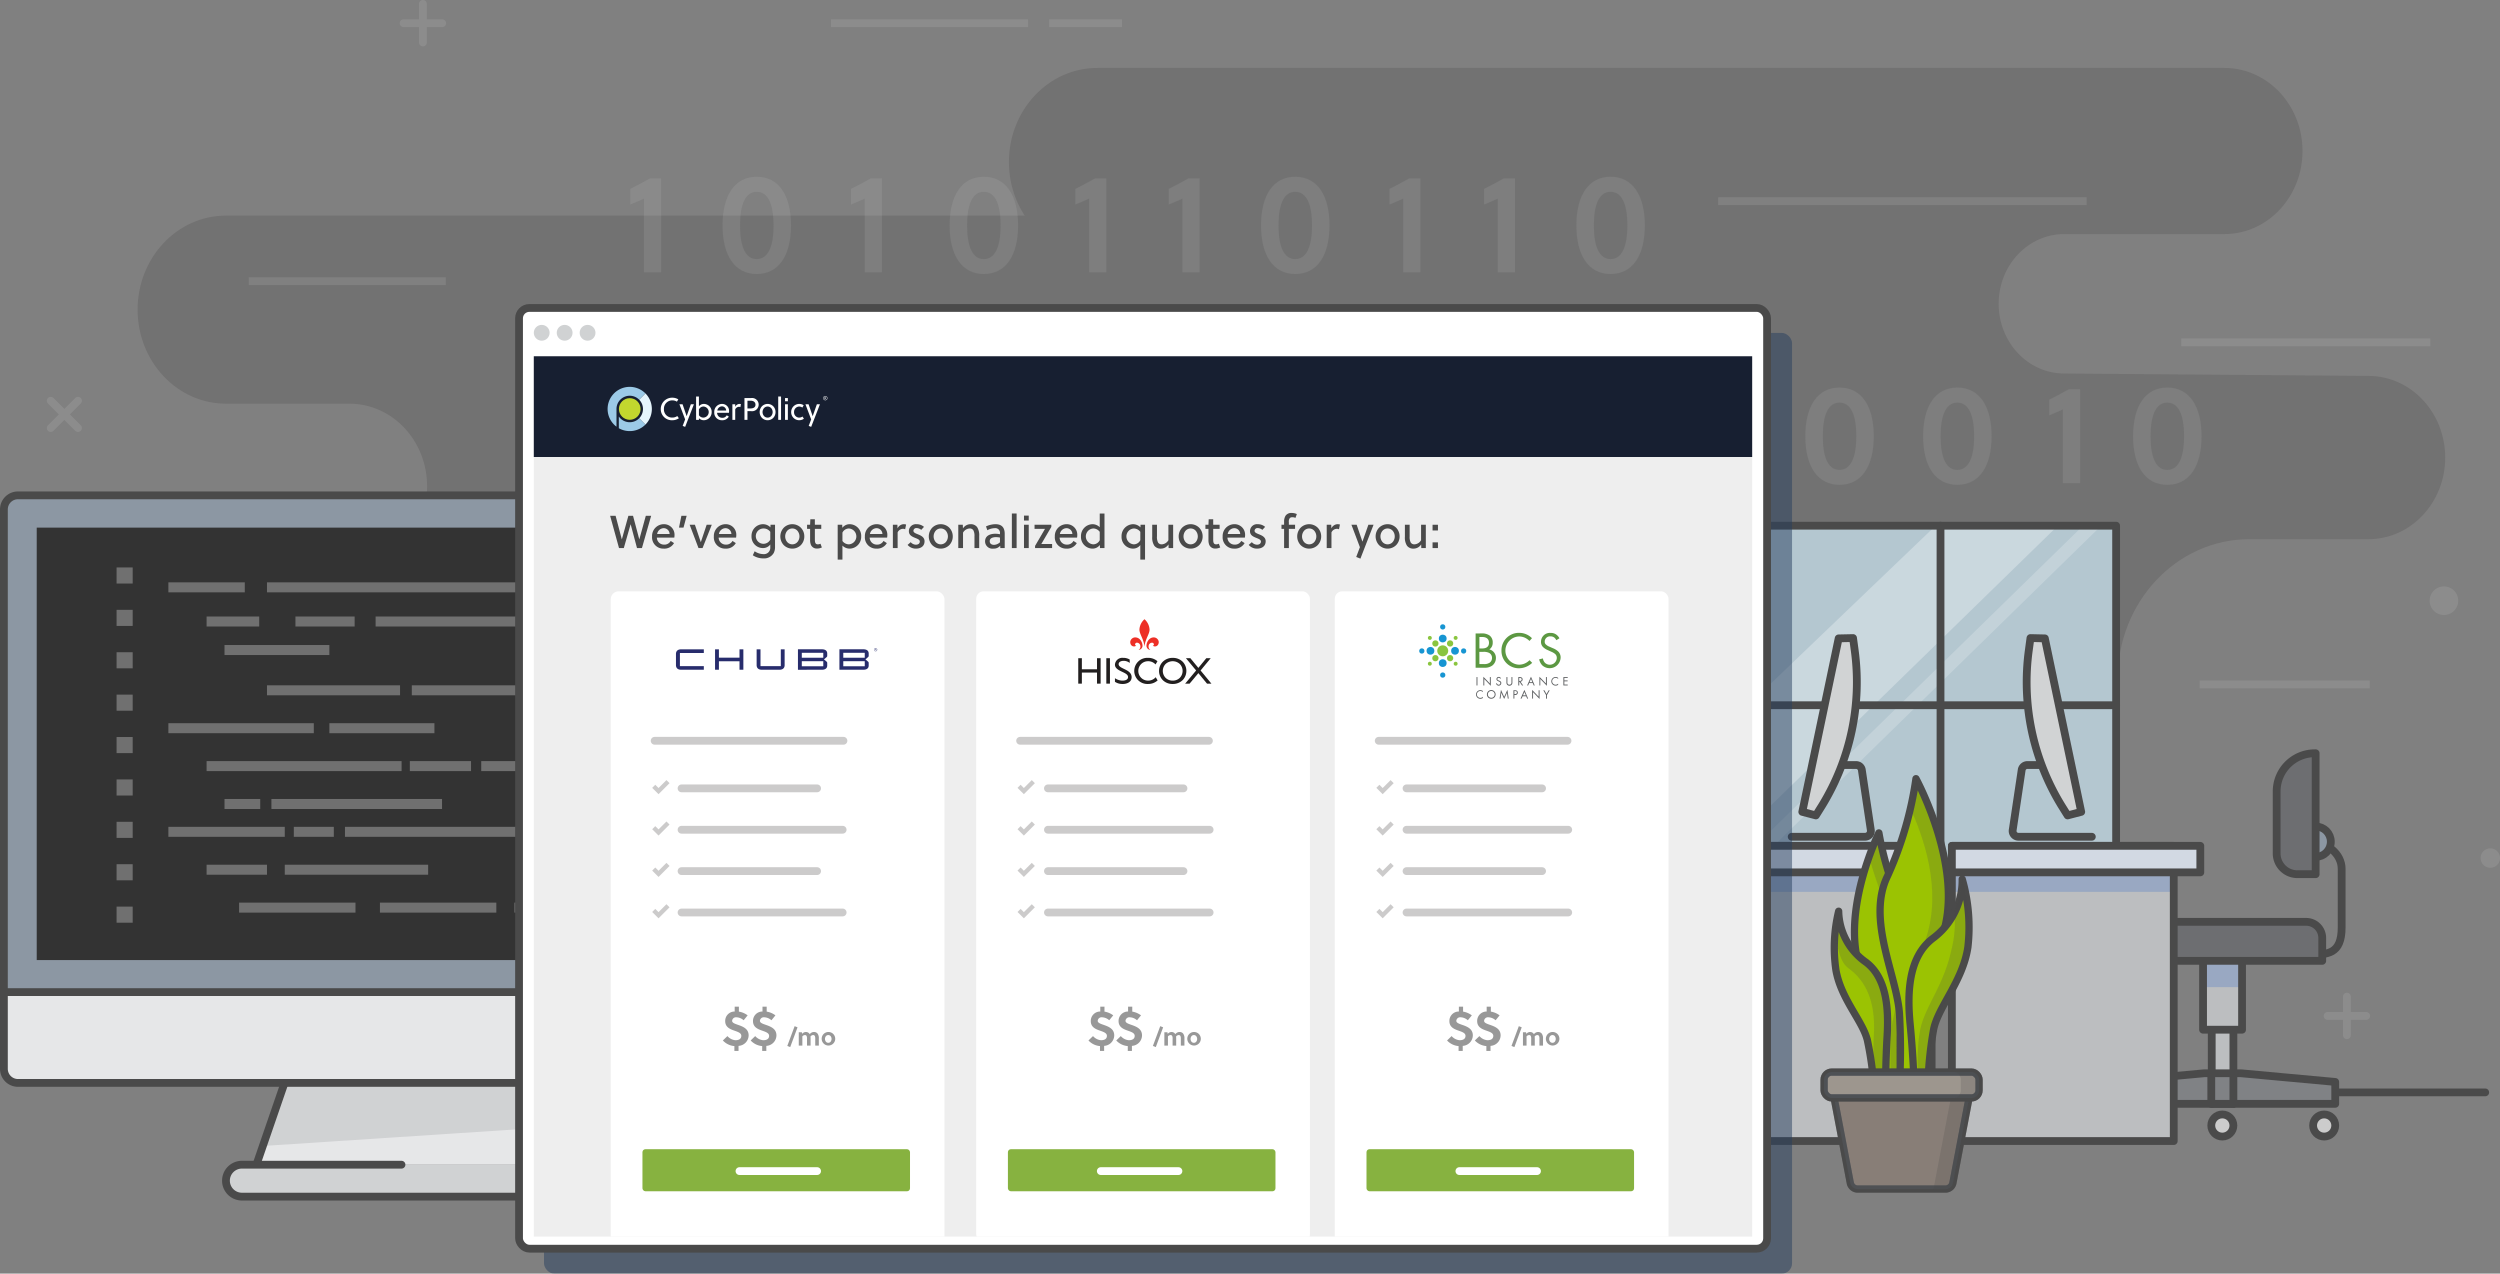 <svg xmlns="http://www.w3.org/2000/svg" xmlns:xlink="http://www.w3.org/1999/xlink" viewBox="0 0 480.75 244.919"><rect x="0" y="0" width="480.75" height="244.919" fill="#808080" stroke="none"/><defs><clipPath id="clip-path"><rect x="102.65" y="68.507" width="234.293" height="169.297" fill="none"/></clipPath></defs><g style="isolation:isolate"><g id="Layer_2" data-name="Layer 2"><g id="product_heroes" data-name="product heroes"><g opacity="0.15"><path d="M442.767,29.039h0c0,8.82-6.721,15.969-15.012,15.969H396.944c-6.963,0-12.608,6.005-12.608,13.412h0c0,7.368,5.588,13.357,12.515,13.411l58.712.462c8.106.064,14.645,7.072,14.645,15.695v0c0,8.668-6.606,15.695-14.755,15.695H432.556c-13.991,0-25.333,12.065-25.333,26.948v10.901l.406,40.815-169.017.692-.284-42.206h0c0-13.997-10.666-25.343-23.824-25.343h-29.992c-8.951,0-16.208-7.719-16.208-17.241h0c0-9.522,7.256-17.241,16.208-17.241h50.242c8.25,0,14.938-7.114,14.938-15.89h0c0-8.776-6.688-15.89-14.938-15.89H211.016c-9.386,0-16.996-8.094-16.996-18.08h0c0-9.985,7.609-18.079,16.996-18.079H427.755C436.046,13.07,442.767,20.22,442.767,29.039Z" fill="#231f20"/><path d="M275.212,57.435h0c0,8.82-6.721,15.969-15.012,15.969H229.389c-6.963,0-12.608,6.005-12.608,13.412h0c0,7.368,5.588,13.357,12.515,13.411l58.712.462c8.106.064,14.645,7.072,14.645,15.695v0c0,8.668-6.606,15.695-14.755,15.695H265.001c-13.991,0-25.333,12.065-25.333,26.948v10.901l.406,40.815-169.017.692-.284-42.206h0c0-13.997-10.666-25.343-23.824-25.343H16.958C8.006,143.887.75,136.168.75,126.646h0c0-9.522,7.256-17.241,16.208-17.241H67.2c8.25,0,14.938-7.114,14.938-15.89h0c0-8.776-6.688-15.89-14.938-15.89H43.461c-9.386,0-16.996-8.094-16.996-18.08h0c0-9.985,7.609-18.079,16.996-18.079H260.2C268.491,41.465,275.212,48.615,275.212,57.435Z" fill="#231f20"/></g><g opacity="0.1"><line x1="455.022" y1="195.362" x2="447.597" y2="195.362" fill="none" stroke="#fff" stroke-linecap="round" stroke-miterlimit="10" stroke-width="1.5"/><line x1="451.31" y1="199.074" x2="451.31" y2="191.649" fill="none" stroke="#fff" stroke-linecap="round" stroke-miterlimit="10" stroke-width="1.5"/><line x1="19.801" y1="146.496" x2="12.377" y2="146.496" fill="none" stroke="#fff" stroke-linecap="round" stroke-miterlimit="10" stroke-width="1.5"/><line x1="16.089" y1="150.208" x2="16.089" y2="142.784" fill="none" stroke="#fff" stroke-linecap="round" stroke-miterlimit="10" stroke-width="1.5"/><line x1="81.324" y1="8.174" x2="81.324" y2="0.75" fill="none" stroke="#fff" stroke-linecap="round" stroke-miterlimit="10" stroke-width="1.5"/><line x1="77.612" y1="4.462" x2="85.036" y2="4.462" fill="none" stroke="#fff" stroke-linecap="round" stroke-miterlimit="10" stroke-width="1.5"/><line x1="15.002" y1="82.313" x2="9.752" y2="77.063" fill="none" stroke="#fff" stroke-linecap="round" stroke-miterlimit="10" stroke-width="1.5"/><line x1="9.752" y1="82.313" x2="15.002" y2="77.063" fill="none" stroke="#fff" stroke-linecap="round" stroke-miterlimit="10" stroke-width="1.5"/><line x1="85.729" y1="54.07" x2="47.833" y2="54.07" fill="none" stroke="#fff" stroke-miterlimit="10" stroke-width="1.5"/><line x1="467.355" y1="65.831" x2="419.459" y2="65.831" fill="none" stroke="#fff" stroke-miterlimit="10" stroke-width="1.5"/><line x1="401.27" y1="38.682" x2="330.406" y2="38.682" fill="none" stroke="#fff" stroke-miterlimit="10" stroke-width="1.5"/><line x1="455.701" y1="131.614" x2="422.993" y2="131.614" fill="none" stroke="#fff" stroke-miterlimit="10" stroke-width="1.5"/><line x1="158.014" y1="183.383" x2="162.539" y2="183.383" fill="none" stroke="#fff" stroke-miterlimit="10" stroke-width="1.5"/><line x1="117.394" y1="67.873" x2="124.19" y2="67.873" fill="none" stroke="#fff" stroke-miterlimit="10" stroke-width="1.5"/><path d="M42.144,108.011a1.864,1.864,0,1,0,1.864-1.864A1.864,1.864,0,0,0,42.144,108.011Z" fill="#fff"/><path d="M467.224,115.516a2.747,2.747,0,1,0,2.747-2.747A2.747,2.747,0,0,0,467.224,115.516Z" fill="#fff"/><path d="M477.023,165.005a1.864,1.864,0,1,0,1.864-1.864A1.863,1.863,0,0,0,477.023,165.005Z" fill="#fff"/><line x1="197.7" y1="4.462" x2="159.804" y2="4.462" fill="none" stroke="#fff" stroke-miterlimit="10" stroke-width="1.5"/><line x1="215.752" y1="4.462" x2="201.752" y2="4.462" fill="none" stroke="#fff" stroke-miterlimit="10" stroke-width="1.5"/></g><g opacity="0.1"><path d="M226.482,92.911V78.733c-.815.408-1.901.815-2.634,1.141V76.859c1.14-.571,2.526-1.304,3.775-2.01h2.173V92.911Z" fill="#e6e7e8"/><path d="M254.766,83.893c0,5.785-2.363,9.344-6.6,9.344-4.21,0-6.573-3.558-6.573-9.344,0-5.812,2.363-9.37,6.573-9.37C252.403,74.523,254.766,78.081,254.766,83.893Zm-9.805,0c0,4.319,1.168,6.464,3.204,6.464,2.064,0,3.232-2.145,3.232-6.464,0-4.346-1.168-6.464-3.232-6.464C246.129,77.429,244.961,79.547,244.961,83.893Z" fill="#e6e7e8"/><path d="M289.88,92.911V78.733c-.815.408-1.901.815-2.634,1.141V76.859c1.14-.571,2.526-1.304,3.775-2.01h2.173V92.911Z" fill="#e6e7e8"/><path d="M338.125,83.893c0,5.785-2.363,9.344-6.6,9.344-4.21,0-6.573-3.558-6.573-9.344,0-5.812,2.363-9.37,6.573-9.37C335.762,74.523,338.125,78.081,338.125,83.893Zm-9.805,0c0,4.319,1.168,6.464,3.204,6.464,2.064,0,3.232-2.145,3.232-6.464,0-4.346-1.168-6.464-3.232-6.464C329.488,77.429,328.32,79.547,328.32,83.893Z" fill="#e6e7e8"/><path d="M277.369,83.893c0,5.785-2.363,9.344-6.6,9.344-4.21,0-6.573-3.558-6.573-9.344,0-5.812,2.363-9.37,6.573-9.37C275.006,74.523,277.369,78.081,277.369,83.893Zm-9.805,0c0,4.319,1.168,6.464,3.204,6.464,2.064,0,3.232-2.145,3.232-6.464,0-4.346-1.168-6.464-3.232-6.464C268.732,77.429,267.564,79.547,267.564,83.893Z" fill="#e6e7e8"/><path d="M423.361,83.893c0,5.785-2.363,9.344-6.6,9.344-4.21,0-6.573-3.558-6.573-9.344,0-5.812,2.363-9.37,6.573-9.37C420.998,74.523,423.361,78.081,423.361,83.893Zm-9.805,0c0,4.319,1.168,6.464,3.204,6.464,2.064,0,3.232-2.145,3.232-6.464,0-4.346-1.168-6.464-3.232-6.464C414.724,77.429,413.556,79.547,413.556,83.893Z" fill="#e6e7e8"/><path d="M360.333,83.893c0,5.785-2.363,9.344-6.6,9.344-4.21,0-6.573-3.558-6.573-9.344,0-5.812,2.363-9.37,6.573-9.37C357.97,74.523,360.333,78.081,360.333,83.893Zm-9.805,0c0,4.319,1.168,6.464,3.204,6.464,2.064,0,3.232-2.145,3.232-6.464,0-4.346-1.168-6.464-3.232-6.464C351.696,77.429,350.529,79.547,350.529,83.893Z" fill="#e6e7e8"/><path d="M382.987,83.893c0,5.785-2.363,9.344-6.6,9.344-4.21,0-6.573-3.558-6.573-9.344,0-5.812,2.363-9.37,6.573-9.37C380.624,74.523,382.987,78.081,382.987,83.893Zm-9.805,0c0,4.319,1.168,6.464,3.204,6.464,2.064,0,3.232-2.145,3.232-6.464,0-4.346-1.168-6.464-3.232-6.464C374.35,77.429,373.183,79.547,373.183,83.893Z" fill="#e6e7e8"/><path d="M308.594,92.911V78.733c-.815.408-1.901.815-2.634,1.141V76.859c1.14-.571,2.526-1.304,3.775-2.01h2.173V92.911Z" fill="#e6e7e8"/><path d="M396.693,92.911V78.733c-.815.408-1.901.815-2.634,1.141V76.859c1.14-.571,2.526-1.304,3.775-2.01h2.173V92.911Z" fill="#e6e7e8"/><path d="M227.382,52.371V38.193c-.815.408-1.901.815-2.634,1.141V36.32c1.14-.571,2.526-1.304,3.775-2.01h2.173V52.371Z" fill="#e6e7e8"/><path d="M255.666,43.354c0,5.785-2.363,9.344-6.6,9.344-4.21,0-6.573-3.558-6.573-9.344,0-5.812,2.363-9.37,6.573-9.37C253.303,33.984,255.666,37.542,255.666,43.354Zm-9.805,0c0,4.319,1.168,6.464,3.204,6.464,2.064,0,3.232-2.145,3.232-6.464,0-4.346-1.168-6.464-3.232-6.464C247.029,36.89,245.862,39.008,245.862,43.354Z" fill="#e6e7e8"/><path d="M288.024,52.371V38.193c-.815.408-1.901.815-2.634,1.141V36.32c1.14-.571,2.526-1.304,3.775-2.01h2.173V52.371Z" fill="#e6e7e8"/><path d="M269.832,52.371V38.193c-.815.408-1.901.815-2.634,1.141V36.32c1.14-.571,2.526-1.304,3.775-2.01h2.173V52.371Z" fill="#e6e7e8"/><path d="M123.832,52.371V38.193c-.815.408-1.901.815-2.634,1.141V36.32c1.14-.571,2.526-1.304,3.775-2.01h2.173V52.371Z" fill="#e6e7e8"/><path d="M152.116,43.354c0,5.785-2.363,9.344-6.6,9.344-4.21,0-6.573-3.558-6.573-9.344,0-5.812,2.363-9.37,6.573-9.37C149.753,33.984,152.116,37.542,152.116,43.354Zm-9.805,0c0,4.319,1.168,6.464,3.204,6.464,2.064,0,3.232-2.145,3.232-6.464,0-4.346-1.168-6.464-3.232-6.464C143.479,36.89,142.312,39.008,142.312,43.354Z" fill="#e6e7e8"/><path d="M195.782,43.354c0,5.785-2.363,9.344-6.6,9.344-4.21,0-6.573-3.558-6.573-9.344,0-5.812,2.363-9.37,6.573-9.37C193.419,33.984,195.782,37.542,195.782,43.354Zm-9.805,0c0,4.319,1.168,6.464,3.204,6.464,2.064,0,3.232-2.145,3.232-6.464,0-4.346-1.168-6.464-3.232-6.464C187.145,36.89,185.977,39.008,185.977,43.354Z" fill="#e6e7e8"/><path d="M209.426,52.371V38.193c-.815.408-1.901.815-2.634,1.141V36.32c1.14-.571,2.526-1.304,3.775-2.01H212.74V52.371Z" fill="#e6e7e8"/><path d="M166.282,52.371V38.193c-.815.408-1.901.815-2.634,1.141V36.32c1.14-.571,2.526-1.304,3.775-2.01h2.173V52.371Z" fill="#e6e7e8"/><path d="M316.308,43.354c0,5.785-2.363,9.344-6.6,9.344-4.21,0-6.573-3.558-6.573-9.344,0-5.812,2.363-9.37,6.573-9.37C313.945,33.984,316.308,37.542,316.308,43.354Zm-9.805,0c0,4.319,1.168,6.464,3.204,6.464,2.064,0,3.232-2.145,3.232-6.464,0-4.346-1.168-6.464-3.232-6.464C307.671,36.89,306.503,39.008,306.503,43.354Z" fill="#e6e7e8"/></g><polygon points="122.722 223.977 49.304 223.977 58.727 196.602 113.629 196.602 122.722 223.977" fill="#e6e7e8"/><polygon points="50.613 220.368 119.861 215.83 113.971 198.097 58.058 198.097 50.613 220.368" fill="#d0d2d3"/><polyline points="49.304 223.977 58.727 196.602 113.629 196.602 122.722 223.977" fill="none" stroke="#4a4a4a" stroke-linecap="round" stroke-linejoin="round" stroke-width="1.5"/><path d="M3.449,95.255H168.578a2.698,2.698,0,0,1,2.698,2.698v94.981a2.699,2.699,0,0,1-2.699,2.699H3.449a2.699,2.699,0,0,1-2.699-2.699V97.954A2.698,2.698,0,0,1,3.449,95.255Z" fill="#8c97a3"/><path d="M171.276,190.794v15.233a2.526,2.526,0,0,1-2.526,2.526H3.928A3.178,3.178,0,0,1,.75,205.375v-14.581Z" fill="#e6e7e8"/><rect x="7.062" y="101.462" width="157.902" height="83.197" fill="#333"/><rect x="43.453" y="223.971" width="85.12" height="6.14" rx="2.567" fill="#d0d2d3"/><path d="M117.608,223.971h7.895a3.07,3.07,0,0,1,3.07,3.07h0a3.07,3.07,0,0,1-3.07,3.07h-78.98a3.07,3.07,0,0,1-3.07-3.07h0a3.07,3.07,0,0,1,3.07-3.07H77.204" fill="none" stroke="#4a4a4a" stroke-linecap="round" stroke-linejoin="round" stroke-width="1.5"/><path d="M3.458,95.255H169.134a2.707,2.707,0,0,1,2.707,2.707V205.538a2.708,2.708,0,0,1-2.708,2.708H3.457A2.707,2.707,0,0,1,.75,205.539V97.963a2.707,2.707,0,0,1,2.707-2.707Z" fill="none" stroke="#4a4a4a" stroke-linecap="round" stroke-linejoin="round" stroke-width="1.5"/><line x1="0.75" y1="190.781" x2="171.276" y2="190.781" fill="none" stroke="#4a4a4a" stroke-linecap="round" stroke-linejoin="round" stroke-width="1.5"/><rect x="3.18" y="184.659" width="166.381" height="3.946" fill="#8c97a3"/><g opacity="0.3"><rect x="32.381" y="111.984" width="14.692" height="1.924" fill="#fff"/><rect x="39.727" y="118.555" width="10.12" height="1.924" fill="#fff"/><rect x="72.228" y="118.555" width="70.579" height="1.924" fill="#fff"/><rect x="56.812" y="118.555" width="11.386" height="1.924" transform="translate(125.01 239.034) rotate(180)" fill="#fff"/><rect x="43.172" y="124.038" width="20.166" height="1.923" fill="#fff"/><rect x="51.34" y="131.784" width="25.591" height="1.923" fill="#fff"/><rect x="32.381" y="139.071" width="27.964" height="1.924" fill="#fff"/><rect x="63.338" y="139.071" width="20.202" height="1.924" transform="translate(146.878 280.067) rotate(180)" fill="#fff"/><rect x="39.727" y="146.359" width="37.498" height="1.924" fill="#fff"/><rect x="92.539" y="146.359" width="24.93" height="1.924" transform="translate(210.008 294.642) rotate(180)" fill="#fff"/><rect x="78.81" y="146.359" width="11.768" height="1.924" fill="#fff"/><rect x="52.193" y="153.646" width="32.81" height="1.924" fill="#fff"/><rect x="43.172" y="153.646" width="6.87" height="1.924" transform="translate(93.213 309.216) rotate(180)" fill="#fff"/><rect x="32.381" y="158.999" width="22.382" height="1.924" fill="#fff"/><rect x="56.5" y="158.999" width="7.692" height="1.924" fill="#fff"/><rect x="66.335" y="158.999" width="36.719" height="1.924" fill="#fff"/><rect x="105.905" y="158.999" width="33.157" height="1.924" transform="translate(244.967 319.921) rotate(180)" fill="#fff"/><rect x="39.727" y="166.286" width="11.614" height="1.924" fill="#fff"/><rect x="54.763" y="166.286" width="27.569" height="1.924" transform="translate(137.095 334.496) rotate(180)" fill="#fff"/><rect x="45.977" y="173.574" width="22.382" height="1.923" fill="#fff"/><rect x="73.061" y="173.574" width="22.382" height="1.923" fill="#fff"/><rect x="98.919" y="173.574" width="21.08" height="1.923" fill="#fff"/><rect x="134.41" y="131.784" width="6.324" height="1.923" transform="translate(275.144 265.492) rotate(180)" fill="#fff"/><rect x="79.191" y="131.784" width="52.412" height="1.923" fill="#fff"/><rect x="51.34" y="111.984" width="59.574" height="1.924" fill="#fff"/><rect x="22.418" y="109.118" width="3.096" height="3.096" fill="#fff"/><rect x="22.418" y="117.27" width="3.096" height="3.096" fill="#fff"/><rect x="22.418" y="125.423" width="3.096" height="3.096" fill="#fff"/><rect x="22.418" y="133.576" width="3.096" height="3.096" fill="#fff"/><rect x="22.418" y="141.729" width="3.096" height="3.096" fill="#fff"/><rect x="22.418" y="149.882" width="3.096" height="3.096" fill="#fff"/><rect x="22.418" y="158.034" width="3.096" height="3.096" fill="#fff"/><rect x="22.418" y="166.187" width="3.096" height="3.096" fill="#fff"/><rect x="22.418" y="174.34" width="3.096" height="3.096" fill="#fff"/></g><rect x="339.465" y="101.089" width="67.464" height="65.038" fill="#d0ebf9" opacity="0.7"/><polygon points="339.08 156.319 339.465 132.466 372.228 101.081 395.656 101.161 339.08 156.319" fill="#fff" opacity="0.3"/><polygon points="340.748 162.989 339.854 160.428 400.579 101.081 403.994 101.161 340.748 162.989" fill="#fff" opacity="0.2"/><line x1="339.465" y1="135.616" x2="406.929" y2="135.616" fill="none" stroke="#4a4a4a" stroke-linecap="round" stroke-linejoin="round" stroke-width="1.5"/><line x1="373.161" y1="166.126" x2="373.161" y2="101.089" fill="none" stroke="#4a4a4a" stroke-linecap="round" stroke-linejoin="round" stroke-width="1.5"/><rect x="339.465" y="101.089" width="67.464" height="65.038" stroke-width="1.5" stroke="#4a4a4a" stroke-linecap="round" stroke-linejoin="round" fill="none"/><line x1="122.397" y1="210.068" x2="477.908" y2="210.068" fill="none" stroke="#4a4a4a" stroke-linecap="round" stroke-linejoin="round" stroke-width="1.5"/><path d="M444.064,161.857h0c3.445,0,6.237,2.343,6.237,5.233v11.249c0,5.233-2.792,5.233-6.237,5.233h0" fill="none" stroke="#4a4a4a" stroke-linecap="round" stroke-linejoin="round" stroke-width="1.5"/><rect x="425.315" y="189.405" width="4.167" height="22.866" stroke-width="1.5" stroke="#4a4a4a" stroke-linecap="round" stroke-linejoin="round" fill="#bcbec0"/><polygon points="449.063 212.271 405.732 212.271 405.732 208.056 423.862 206.389 430.933 206.389 449.063 208.056 449.063 212.271" fill="#808285" stroke="#4a4a4a" stroke-linecap="round" stroke-linejoin="round" stroke-width="1.5"/><rect x="423.648" y="181.072" width="7.5" height="16.941" fill="#bcbec0"/><rect x="423.642" y="182.311" width="7.512" height="7.512" fill="#4775c5" opacity="0.3" style="mix-blend-mode:multiply"/><rect x="423.648" y="181.072" width="7.5" height="16.941" stroke-width="1.5" stroke="#4a4a4a" stroke-linecap="round" stroke-linejoin="round" fill="none"/><path d="M415.57,177.273h27.904a3.09,3.09,0,0,1,3.09,3.09v4.41a0,0,0,0,1,0,0H408.232a0,0,0,0,1,0,0V184.61a7.337,7.337,0,0,1,7.337-7.337Z" fill="#6d6e71" stroke="#4a4a4a" stroke-linecap="round" stroke-linejoin="round" stroke-width="1.5"/><circle cx="445.301" cy="161.857" r="2.917" fill="#8c97a3" stroke="#4a4a4a" stroke-linecap="round" stroke-linejoin="round" stroke-width="1.5"/><circle cx="408.232" cy="216.437" r="2.126" fill="#ccc" stroke="#4a4a4a" stroke-linecap="round" stroke-linejoin="round" stroke-width="1.5"/><circle cx="427.355" cy="216.437" r="2.126" fill="#ccc" stroke="#4a4a4a" stroke-linecap="round" stroke-linejoin="round" stroke-width="1.5"/><circle cx="446.938" cy="216.437" r="2.126" fill="#ccc" stroke="#4a4a4a" stroke-linecap="round" stroke-linejoin="round" stroke-width="1.5"/><line x1="425.229" y1="206.389" x2="425.229" y2="212.271" fill="none" stroke="#4a4a4a" stroke-linecap="round" stroke-linejoin="round" stroke-width="1.5"/><line x1="429.481" y1="206.389" x2="429.481" y2="212.271" fill="none" stroke="#4a4a4a" stroke-linecap="round" stroke-linejoin="round" stroke-width="1.5"/><path d="M433.914,152.729h11.927a7.337,7.337,0,0,1,7.337,7.337v.162a0,0,0,0,1,0,0H429.923a0,0,0,0,1,0,0V156.72A3.99,3.99,0,0,1,433.914,152.729Z" transform="translate(285.072 598.03) rotate(-90)" fill="#6d6e71" stroke="#4a4a4a" stroke-linecap="round" stroke-linejoin="round" stroke-width="1.5"/><rect x="328.788" y="162.657" width="42.667" height="56.767" fill="#bcbec0"/><rect x="328.788" y="167.657" width="42.667" height="3.849" fill="#4775c5" opacity="0.3" style="mix-blend-mode:multiply"/><rect x="328.788" y="162.657" width="42.667" height="56.767" stroke-width="1.5" stroke="#4a4a4a" stroke-linecap="round" stroke-linejoin="round" fill="none"/><rect x="323.68" y="162.657" width="47.775" height="5.098" stroke-width="1.5" stroke="#4a4a4a" stroke-linecap="round" stroke-linejoin="round" fill="#d2d9e3"/><path d="M354.565,147.113h2.36a1.119,1.119,0,0,1,1.096.895l1.729,11.558a1.119,1.119,0,0,1-1.096,1.343h-14.109" fill="none" stroke="#4a4a4a" stroke-linecap="round" stroke-linejoin="round" stroke-width="1.5"/><path d="M353.572,122.762l2.77-.062.316,2.35a45.446,45.446,0,0,1-6.246,29.806l-1.217,1.949-2.614-.684Z" fill="#d1d3d4" stroke="#4a4a4a" stroke-linecap="round" stroke-linejoin="round" stroke-width="1.5"/><rect x="375.344" y="162.657" width="42.667" height="56.767" transform="translate(793.356 382.082) rotate(-180)" fill="#bcbec0"/><rect x="375.344" y="167.657" width="42.667" height="3.849" transform="translate(793.356 339.163) rotate(-180)" fill="#4775c5" opacity="0.3" style="mix-blend-mode:multiply"/><rect x="375.344" y="162.657" width="42.667" height="56.767" transform="translate(793.356 382.082) rotate(-180)" stroke-width="1.5" stroke="#4a4a4a" stroke-linecap="round" stroke-linejoin="round" fill="none"/><rect x="375.344" y="162.657" width="47.775" height="5.098" transform="translate(798.464 330.413) rotate(-180)" stroke-width="1.5" stroke="#4a4a4a" stroke-linecap="round" stroke-linejoin="round" fill="#d2d9e3"/><path d="M392.235,147.113h-2.36a1.119,1.119,0,0,0-1.096.895L387.05,159.566a1.119,1.119,0,0,0,1.096,1.343h14.109" fill="none" stroke="#4a4a4a" stroke-linecap="round" stroke-linejoin="round" stroke-width="1.5"/><path d="M393.227,122.762l-2.77-.062-.316,2.35a45.446,45.446,0,0,0,6.246,29.806l1.217,1.949,2.614-.684Z" fill="#d1d3d4" stroke="#4a4a4a" stroke-linecap="round" stroke-linejoin="round" stroke-width="1.5"/><line x1="296.693" y1="188.887" x2="305.068" y2="190.227" fill="none" stroke="#4a4a4a" stroke-linecap="round" stroke-linejoin="round" stroke-width="1.5"/><circle cx="305.068" cy="190.227" r="1.637" fill="#58595b"/><rect x="288.783" y="158.439" width="12.916" height="26.334" fill="#6d6e71"/><rect x="288.575" y="168.106" width="13.124" height="3.499" fill="#4775c5" opacity="0.3" style="mix-blend-mode:multiply"/><rect x="288.783" y="158.439" width="12.916" height="26.334" stroke-width="1.5" stroke="#4a4a4a" stroke-linecap="round" stroke-linejoin="round" fill="none"/><rect x="293.171" y="189.405" width="4.167" height="22.866" stroke-width="1.5" stroke="#4a4a4a" stroke-linecap="round" stroke-linejoin="round" fill="#bcbec0"/><polygon points="316.919 212.271 273.588 212.271 273.588 208.056 291.719 206.389 298.789 206.389 316.919 208.056 316.919 212.271" fill="#6d6e71" stroke="#4a4a4a" stroke-linecap="round" stroke-linejoin="round" stroke-width="1.5"/><rect x="291.504" y="181.072" width="7.5" height="16.941" fill="#bcbec0"/><rect x="291.498" y="182.311" width="7.512" height="7.512" fill="#4775c5" opacity="0.3" style="mix-blend-mode:multiply"/><rect x="291.504" y="181.072" width="7.5" height="16.941" stroke-width="1.5" stroke="#4a4a4a" stroke-linecap="round" stroke-linejoin="round" fill="none"/><path d="M280.079,177.273h30.351a3.99,3.99,0,0,1,3.99,3.99v3.509a0,0,0,0,1,0,0H276.088a0,0,0,0,1,0,0v-3.509A3.99,3.99,0,0,1,280.079,177.273Z" fill="#6d6e71" stroke="#4a4a4a" stroke-linecap="round" stroke-linejoin="round" stroke-width="1.5"/><path d="M289.036,144.852H301.472A10.448,10.448,0,0,1,311.92,155.299v8.552a4.256,4.256,0,0,1-4.256,4.256h-24.82a4.256,4.256,0,0,1-4.256-4.256v-8.552A10.448,10.448,0,0,1,289.036,144.852Z" fill="#6d6e71" stroke="#4a4a4a" stroke-linecap="round" stroke-linejoin="round" stroke-width="1.5"/><circle cx="276.088" cy="216.437" r="2.126" fill="#d1d3d4" stroke="#4a4a4a" stroke-linecap="round" stroke-linejoin="round" stroke-width="1.5"/><circle cx="295.211" cy="216.437" r="2.126" fill="#d1d3d4" stroke="#4a4a4a" stroke-linecap="round" stroke-linejoin="round" stroke-width="1.5"/><circle cx="314.794" cy="216.437" r="2.126" fill="#d1d3d4" stroke="#4a4a4a" stroke-linecap="round" stroke-linejoin="round" stroke-width="1.5"/><line x1="293.086" y1="206.389" x2="293.086" y2="212.271" fill="none" stroke="#4a4a4a" stroke-linecap="round" stroke-linejoin="round" stroke-width="1.5"/><line x1="297.337" y1="206.389" x2="297.337" y2="212.271" fill="none" stroke="#4a4a4a" stroke-linecap="round" stroke-linejoin="round" stroke-width="1.5"/><path d="M361.31,160.17a61.224,61.224,0,0,0,5.3,16.256c3.765,7.178-.921,16.73-1.156,23.261a111.223,111.223,0,0,0,.379,11.546l-3.83.339s-1.27-17.136-4.12-24.724C353.675,175.642,361.31,160.17,361.31,160.17Z" fill="#9bc302" stroke="#4a4a4a" stroke-linecap="round" stroke-linejoin="round" stroke-width="1.4"/><path d="M365.453,199.687c.235-6.53,4.922-16.083,1.156-23.261a61.226,61.226,0,0,1-5.3-16.256s-1.206,2.431-1.943,4.32a67.678,67.678,0,0,0,5.321,13.858c3.765,7.178-.921,14.808-1.156,21.338a111.24,111.24,0,0,0,.379,11.546l-1.92.17.013.169,3.83-.339A111.24,111.24,0,0,1,365.453,199.687Z" fill="#4a4a4a" opacity="0.2"/><path d="M368.441,149.741a68.789,68.789,0,0,1-5.469,18.719c-4.065,8.32,1.753,19.02,2.293,26.45a124.685,124.685,0,0,1,.035,13.165l4.448.239s.767-19.566,3.755-28.318C377.916,167.07,368.441,149.741,368.441,149.741Z" fill="#9bc302" stroke="#4a4a4a" stroke-linecap="round" stroke-linejoin="round" stroke-width="1.4"/><path d="M368.441,149.741s-.785,3.697-1.131,5.519c2.462,5.501,6.29,15.709,2.989,25.377-2.868,8.401-2.408,26.114-2.469,27.574l1.918.103s.767-19.566,3.755-28.318C377.916,167.07,368.441,149.741,368.441,149.741Z" fill="#4a4a4a" opacity="0.2"/><path d="M360.336,208.809a63.772,63.772,0,0,0-1.232-8.742c-.893-3.722-5.026-7.855-6.046-13.46a29.749,29.749,0,0,1,.517-11.381,12.243,12.243,0,0,0,5.153,9.738c4.144,3.022,4.471,9.154,4.17,14.217s-.29,9.475-.29,9.475Z" fill="#9bc302" stroke="#4a4a4a" stroke-linecap="round" stroke-linejoin="round" stroke-width="1.4"/><path d="M358.728,184.964a12.243,12.243,0,0,1-5.153-9.738,30.77,30.77,0,0,0-.771,4.933c.748,1.594.696,4.612,2.72,6.087,4.144,3.022,5.112,7.872,4.811,12.935a51.749,51.749,0,0,0,.351,9.475l-.359.024.009.129,2.272-.153s-.011-4.412.29-9.475S362.871,187.986,358.728,184.964Z" fill="#4a4a4a" opacity="0.2"/><path d="M370.758,208.019a71.727,71.727,0,0,1,1.088-10.124c.899-4.325,5.609-9.251,6.579-15.75a33.511,33.511,0,0,0-1.09-13.097,13.929,13.929,0,0,1-5.68,11.425c-4.77,3.645-4.899,10.725-4.33,16.549s.742,10.909.742,10.909Z" fill="#9bc302" stroke="#4a4a4a" stroke-linecap="round" stroke-linejoin="round" stroke-width="1.4"/><path d="M377.334,169.048a33.584,33.584,0,0,1-1.517,6.326,20.912,20.912,0,0,1-.596,7.412c-1.483,6.782-5.039,10.785-5.938,15.109-.846,4.069-.422,9.441-.445,10.061l1.92.062a71.727,71.727,0,0,1,1.088-10.124c.899-4.325,5.609-9.251,6.579-15.75A33.511,33.511,0,0,0,377.334,169.048Z" fill="#4a4a4a" opacity="0.2"/><path d="M374.107,228.655H357.244a1.461,1.461,0,0,1-1.435-1.187L352.53,210.252h26.291l-3.279,17.216A1.461,1.461,0,0,1,374.107,228.655Z" fill="#998675" stroke="#4a4a4a" stroke-miterlimit="10" stroke-width="1.4"/><path d="M374.107,228.655H357.244a1.461,1.461,0,0,1-1.435-1.187L352.53,210.252h26.291l-3.279,17.216A1.461,1.461,0,0,1,374.107,228.655Z" fill="#616d7e" stroke="#4a4a4a" stroke-miterlimit="10" stroke-width="1.4" opacity="0.3"/><path d="M375.315,210.252,371.81,228.655h2.297a1.461,1.461,0,0,0,1.435-1.187l3.279-17.216Z" fill="#4a4a4a" opacity="0.2"/><rect x="350.777" y="206.162" width="29.796" height="4.966" rx="1.461" fill="#c7b299" stroke="#4a4a4a" stroke-miterlimit="10" stroke-width="1.4"/><rect x="350.777" y="206.162" width="29.796" height="4.966" rx="1.461" fill="#616d7e" stroke="#4a4a4a" stroke-miterlimit="10" stroke-width="1.4" opacity="0.4"/><path d="M379.113,206.162h-3.506a1.461,1.461,0,0,1,1.461,1.461v2.045a1.461,1.461,0,0,1-1.461,1.461h3.506a1.461,1.461,0,0,0,1.461-1.461v-2.045A1.461,1.461,0,0,0,379.113,206.162Z" fill="#4a4a4a" opacity="0.2"/><g opacity="0.5"><rect x="104.612" y="64.019" width="240" height="180.901" rx="1.987" fill="#253d5e"/></g><rect x="99.812" y="59.219" width="240" height="180.901" rx="1.987" fill="#fff"/><rect x="99.812" y="59.219" width="240" height="180.901" rx="1.987" stroke-width="1.5" stroke="#4a4a4a" stroke-linecap="round" stroke-linejoin="round" fill="none"/><g clip-path="url(#clip-path)"><polygon points="336.943 238.78 219.796 238.78 102.65 238.78 102.65 150.627 102.65 62.475 219.796 62.475 336.943 62.475 336.943 150.627 336.943 238.78" fill="#eee"/><rect x="117.443" y="113.71" width="64.181" height="125.537" rx="1.532" fill="#fff"/><rect x="101.658" y="68.507" width="236.529" height="19.379" fill="#171f31"/><rect x="123.543" y="220.992" width="51.451" height="8.089" rx="0.57" fill="#87b240"/><polygon points="126.635 152.723 125.416 151.505 126.01 150.91 126.635 151.536 128.157 150.013 128.751 150.607 126.635 152.723" fill="#cccbcb"/><polygon points="126.635 160.679 125.416 159.461 126.01 158.867 126.635 159.492 128.157 157.97 128.751 158.564 126.635 160.679" fill="#cccbcb"/><polygon points="126.635 168.636 125.416 167.417 126.01 166.823 126.635 167.448 128.157 165.926 128.751 166.52 126.635 168.636" fill="#cccbcb"/><polygon points="126.635 176.593 125.416 175.373 126.01 174.779 126.635 175.404 128.157 173.882 128.751 174.477 126.635 176.593" fill="#cccbcb"/><line x1="125.89" y1="142.452" x2="162.197" y2="142.452" fill="none" stroke="#cccbcb" stroke-linecap="round" stroke-miterlimit="10" stroke-width="1.5"/><line x1="131.062" y1="151.602" x2="157.129" y2="151.602" fill="none" stroke="#cccbcb" stroke-linecap="round" stroke-miterlimit="10" stroke-width="1.5"/><line x1="131.062" y1="159.559" x2="162.04" y2="159.559" fill="none" stroke="#cccbcb" stroke-linecap="round" stroke-miterlimit="10" stroke-width="1.5"/><line x1="131.062" y1="167.515" x2="157.129" y2="167.515" fill="none" stroke="#cccbcb" stroke-linecap="round" stroke-miterlimit="10" stroke-width="1.5"/><line x1="131.062" y1="175.471" x2="162.04" y2="175.471" fill="none" stroke="#cccbcb" stroke-linecap="round" stroke-miterlimit="10" stroke-width="1.5"/><line x1="142.201" y1="225.202" x2="157.129" y2="225.202" fill="none" stroke="#fff" stroke-linecap="round" stroke-miterlimit="10" stroke-width="1.5"/><rect x="256.678" y="113.71" width="64.181" height="125.537" rx="1.441" fill="#fff"/><line x1="265.126" y1="142.452" x2="301.433" y2="142.452" fill="none" stroke="#cccbcb" stroke-linecap="round" stroke-miterlimit="10" stroke-width="1.5"/><line x1="270.475" y1="151.602" x2="296.542" y2="151.602" fill="none" stroke="#cccbcb" stroke-linecap="round" stroke-miterlimit="10" stroke-width="1.5"/><line x1="270.475" y1="159.559" x2="301.57" y2="159.559" fill="none" stroke="#cccbcb" stroke-linecap="round" stroke-miterlimit="10" stroke-width="1.5"/><line x1="270.475" y1="167.515" x2="296.542" y2="167.515" fill="none" stroke="#cccbcb" stroke-linecap="round" stroke-miterlimit="10" stroke-width="1.5"/><polygon points="265.888 152.723 264.669 151.505 265.263 150.91 265.888 151.536 267.41 150.013 268.004 150.607 265.888 152.723" fill="#cccbcb"/><polygon points="265.888 160.679 264.669 159.461 265.263 158.867 265.888 159.492 267.41 157.97 268.004 158.564 265.888 160.679" fill="#cccbcb"/><polygon points="265.888 168.636 264.669 167.417 265.263 166.823 265.888 167.448 267.41 165.926 268.004 166.52 265.888 168.636" fill="#cccbcb"/><polygon points="265.888 176.593 264.669 175.373 265.263 174.779 265.888 175.404 267.41 173.882 268.004 174.477 265.888 176.593" fill="#cccbcb"/><line x1="270.475" y1="175.471" x2="301.57" y2="175.471" fill="none" stroke="#cccbcb" stroke-linecap="round" stroke-miterlimit="10" stroke-width="1.5"/><rect x="262.778" y="220.992" width="51.451" height="8.089" rx="0.57" fill="#87b240"/><line x1="280.641" y1="225.202" x2="295.569" y2="225.202" fill="none" stroke="#fff" stroke-linecap="round" stroke-miterlimit="10" stroke-width="1.5"/><path d="M279.144,199.238a2.308,2.308,0,0,0,1.535.797c.729,0,1.137-.292,1.137-.836,0-.602-.748-.787-1.506-1.069-.787-.282-1.593-.69-1.593-1.768a1.805,1.805,0,0,1,1.827-1.846v-.933h.806v.952a3.774,3.774,0,0,1,1.681.719l-.768.942a2.209,2.209,0,0,0-1.399-.573.74.74,0,0,0-.816.68c0,.457.729.622,1.487.904.816.311,1.69.758,1.69,1.904a2.056,2.056,0,0,1-1.943,2.011v.972h-.797v-.933a3.39,3.39,0,0,1-2.215-1.079Z" fill="#989898"/><path d="M284.487,199.238a2.308,2.308,0,0,0,1.535.797c.729,0,1.137-.292,1.137-.836,0-.602-.748-.787-1.506-1.069-.787-.282-1.594-.69-1.594-1.768a1.805,1.805,0,0,1,1.827-1.846v-.933h.806v.952a3.772,3.772,0,0,1,1.681.719l-.767.942a2.21,2.21,0,0,0-1.399-.573.74.74,0,0,0-.816.68c0,.457.729.622,1.487.904.816.311,1.691.758,1.691,1.904a2.056,2.056,0,0,1-1.943,2.011v.972h-.797v-.933a3.39,3.39,0,0,1-2.215-1.079Z" fill="#989898"/><path d="M291.218,201.356l-.559-.224,1.409-3.799.559.219Z" fill="#989898"/><path d="M296.032,201.065v-1.292a1.319,1.319,0,0,0-.078-.549.347.347,0,0,0-.34-.18.632.632,0,0,0-.5.291,3.524,3.524,0,0,1,.024.403v1.326h-.69v-1.292a1.267,1.267,0,0,0-.078-.554.339.339,0,0,0-.326-.175.705.705,0,0,0-.49.253v1.768h-.69v-2.555h.597l.049.311a.946.946,0,0,1,.739-.369.833.833,0,0,1,.724.428.993.993,0,0,1,.85-.428.845.845,0,0,1,.67.331,1.506,1.506,0,0,1,.228.957v1.326Z" fill="#989898"/><path d="M299.875,199.787a1.302,1.302,0,1,1-.377-.95A1.337,1.337,0,0,1,299.875,199.787Zm-1.336-.743a.587.587,0,0,0-.46.215.881.881,0,0,0,0,1.057.588.588,0,0,0,.46.215.581.581,0,0,0,.458-.215.89.89,0,0,0,0-1.057A.581.581,0,0,0,298.539,199.044Z" fill="#989898"/><path d="M139.883,199.238a2.308,2.308,0,0,0,1.535.797c.729,0,1.137-.292,1.137-.836,0-.602-.748-.787-1.506-1.069-.787-.282-1.594-.69-1.594-1.768a1.805,1.805,0,0,1,1.827-1.846v-.933h.806v.952a3.774,3.774,0,0,1,1.681.719l-.768.942a2.21,2.21,0,0,0-1.399-.573.74.74,0,0,0-.816.68c0,.457.729.622,1.487.904.816.311,1.69.758,1.69,1.904a2.056,2.056,0,0,1-1.943,2.011v.972h-.797v-.933a3.39,3.39,0,0,1-2.215-1.079Z" fill="#989898"/><path d="M145.227,199.238a2.308,2.308,0,0,0,1.535.797c.729,0,1.137-.292,1.137-.836,0-.602-.748-.787-1.506-1.069-.787-.282-1.593-.69-1.593-1.768a1.805,1.805,0,0,1,1.827-1.846v-.933h.806v.952a3.772,3.772,0,0,1,1.681.719l-.767.942a2.21,2.21,0,0,0-1.399-.573.74.74,0,0,0-.816.68c0,.457.729.622,1.487.904.816.311,1.69.758,1.69,1.904a2.056,2.056,0,0,1-1.943,2.011v.972h-.797v-.933a3.39,3.39,0,0,1-2.215-1.079Z" fill="#989898"/><path d="M151.957,201.356l-.559-.224,1.409-3.799.559.219Z" fill="#989898"/><path d="M156.772,201.065v-1.292a1.319,1.319,0,0,0-.078-.549.347.347,0,0,0-.34-.18.632.632,0,0,0-.5.291,3.524,3.524,0,0,1,.024.403v1.326h-.69v-1.292a1.267,1.267,0,0,0-.078-.554.339.339,0,0,0-.326-.175.705.705,0,0,0-.491.253v1.768h-.69v-2.555h.598l.049.311a.946.946,0,0,1,.739-.369.833.833,0,0,1,.724.428.993.993,0,0,1,.85-.428.844.844,0,0,1,.67.331,1.506,1.506,0,0,1,.228.957v1.326Z" fill="#989898"/><path d="M160.614,199.787a1.303,1.303,0,1,1-.377-.95A1.337,1.337,0,0,1,160.614,199.787Zm-1.336-.743a.587.587,0,0,0-.46.215.881.881,0,0,0,0,1.057.588.588,0,0,0,.46.215.581.581,0,0,0,.458-.215.891.891,0,0,0,0-1.057A.581.581,0,0,0,159.278,199.044Z" fill="#989898"/><rect x="187.721" y="113.71" width="64.181" height="125.07" rx="1.438" fill="#fff"/><line x1="196.169" y1="142.452" x2="232.476" y2="142.452" fill="none" stroke="#cccbcb" stroke-linecap="round" stroke-miterlimit="10" stroke-width="1.5"/><line x1="201.518" y1="151.602" x2="227.584" y2="151.602" fill="none" stroke="#cccbcb" stroke-linecap="round" stroke-miterlimit="10" stroke-width="1.5"/><line x1="201.518" y1="159.559" x2="232.613" y2="159.559" fill="none" stroke="#cccbcb" stroke-linecap="round" stroke-miterlimit="10" stroke-width="1.5"/><line x1="201.518" y1="167.515" x2="227.584" y2="167.515" fill="none" stroke="#cccbcb" stroke-linecap="round" stroke-miterlimit="10" stroke-width="1.5"/><polygon points="196.888 152.723 195.669 151.505 196.263 150.91 196.888 151.536 198.41 150.013 199.004 150.607 196.888 152.723" fill="#cccbcb"/><polygon points="196.888 160.679 195.669 159.461 196.263 158.867 196.888 159.492 198.41 157.97 199.004 158.564 196.888 160.679" fill="#cccbcb"/><polygon points="196.888 168.636 195.669 167.417 196.263 166.823 196.888 167.448 198.41 165.926 199.004 166.52 196.888 168.636" fill="#cccbcb"/><polygon points="196.888 176.593 195.669 175.373 196.263 174.779 196.888 175.404 198.41 173.882 199.004 174.477 196.888 176.593" fill="#cccbcb"/><line x1="201.518" y1="175.471" x2="232.613" y2="175.471" fill="none" stroke="#cccbcb" stroke-linecap="round" stroke-miterlimit="10" stroke-width="1.5"/><rect x="193.821" y="220.992" width="51.451" height="8.089" rx="0.57" fill="#87b240"/><line x1="211.684" y1="225.202" x2="226.612" y2="225.202" fill="none" stroke="#fff" stroke-linecap="round" stroke-miterlimit="10" stroke-width="1.5"/><path d="M210.186,199.238a2.309,2.309,0,0,0,1.535.797c.729,0,1.137-.292,1.137-.836,0-.602-.748-.787-1.506-1.069-.787-.282-1.594-.69-1.594-1.768a1.805,1.805,0,0,1,1.827-1.846v-.933h.806v.952a3.773,3.773,0,0,1,1.681.719l-.768.942a2.21,2.21,0,0,0-1.399-.573.74.74,0,0,0-.816.68c0,.457.729.622,1.487.904.816.311,1.691.758,1.691,1.904a2.056,2.056,0,0,1-1.943,2.011v.972h-.797v-.933a3.39,3.39,0,0,1-2.215-1.079Z" fill="#989898"/><path d="M215.53,199.238a2.308,2.308,0,0,0,1.535.797c.729,0,1.137-.292,1.137-.836,0-.602-.748-.787-1.506-1.069-.787-.282-1.594-.69-1.594-1.768a1.805,1.805,0,0,1,1.827-1.846v-.933h.806v.952a3.773,3.773,0,0,1,1.681.719l-.767.942a2.211,2.211,0,0,0-1.399-.573.74.74,0,0,0-.816.68c0,.457.729.622,1.487.904.816.311,1.69.758,1.69,1.904a2.056,2.056,0,0,1-1.943,2.011v.972h-.797v-.933a3.39,3.39,0,0,1-2.215-1.079Z" fill="#989898"/><path d="M222.261,201.356l-.559-.224,1.409-3.799.559.219Z" fill="#989898"/><path d="M227.075,201.065v-1.292a1.317,1.317,0,0,0-.078-.549.347.347,0,0,0-.34-.18.632.632,0,0,0-.5.291,3.525,3.525,0,0,1,.024.403v1.326h-.69v-1.292a1.266,1.266,0,0,0-.078-.554.339.339,0,0,0-.326-.175.705.705,0,0,0-.491.253v1.768h-.69v-2.555h.598l.049.311a.946.946,0,0,1,.739-.369.833.833,0,0,1,.724.428.993.993,0,0,1,.85-.428.844.844,0,0,1,.67.331,1.505,1.505,0,0,1,.228.957v1.326Z" fill="#989898"/><path d="M230.918,199.787a1.302,1.302,0,1,1-.377-.95A1.338,1.338,0,0,1,230.918,199.787Zm-1.336-.743a.588.588,0,0,0-.46.215.881.881,0,0,0,0,1.057.588.588,0,0,0,.46.215.581.581,0,0,0,.458-.215.89.89,0,0,0,0-1.057A.581.581,0,0,0,229.582,199.044Z" fill="#989898"/><path d="M162.162,127.144h4.129v.983h-4.129Zm0-1.613h4.129v.956h-4.129Zm3.82,3.264c.732,0,1.068-.304,1.068-.828v-.459a.348.348,0,0,0-.155-.304l-.47-.406.47-.406a.342.342,0,0,0,.155-.304v-.406c0-.523-.337-.828-1.068-.828H161.42v3.942Zm-11.795-1.651h4.129v.983h-4.129v-.983Zm0-1.613h4.129v.956h-4.129v-.956Zm3.82,3.264c.732,0,1.068-.304,1.068-.828v-.459a.348.348,0,0,0-.155-.304l-.47-.406.47-.406a.342.342,0,0,0,.155-.304v-.406c0-.523-.337-.828-1.068-.828h-4.562v3.942Zm-7.858-3.932v3.232h-3.905v-3.232h-.743v3.034c0,.555.337.897,1.004.897h3.376c.668,0,1.004-.342,1.004-.897v-3.034Zm-11.902,1.608v-1.608h-.743v3.932h.743V127.16h3.958v1.635h.743v-3.932h-.743v1.608Zm-2.901-.903v-.705h-4.354c-.668,0-1.004.342-1.004.897v2.131c0,.561.337.903,1.004.903h4.354v-.7h-4.599v-2.527Z" fill="#272c6c"/><path d="M168.597,125.155a.31.31,0,0,1-.438,0,.306.306,0,0,1-.091-.224.31.31,0,0,1,.62,0,.315.315,0,0,1-.091.224m-.411-.411a.271.271,0,1,0,.192-.08A.262.262,0,0,0,168.186,124.744Zm.182.016a.4.4,0,0,1,.096.011.082.082,0,0,1,.053.086.079.079,0,0,1-.032.069.246.246,0,0,1-.048.016.09.09,0,0,1,.059.032.113.113,0,0,1,.021.053v.053c0,.011,0,.016.005.016v.005h-.064v-.043a.093.093,0,0,0-.032-.08.185.185,0,0,0-.07-.011h-.048v.134H168.25V124.76Zm.07.053a.137.137,0,0,0-.075-.011h-.053v.123h.053a.184.184,0,0,0,.059-.005.058.058,0,0,0,.037-.053A.056.056,0,0,0,168.437,124.813Z" fill="#272c6c"/><path d="M220.085,124.347c.153-1.51.975-2.405.975-3.275a2.857,2.857,0,0,0-.975-1.996,2.858,2.858,0,0,0-.975,1.996c0,.87.822,1.765.975,3.275" fill="#ed2f26"/><path d="M218.493,124.156c-.389.344-1.151.122-1.151-.71a.969.969,0,0,1,.965-.872c.937,0,1.364.996,1.389,1.459a.819.819,0,0,1-.754.95.724.724,0,0,0,.352-.726.679.679,0,0,0-.623-.667.361.361,0,0,0-.395.305.239.239,0,0,0,.218.262" fill="#ed2f26"/><path d="M221.678,124.156c.389.344,1.151.122,1.151-.71a.969.969,0,0,0-.964-.872c-.937,0-1.365.996-1.39,1.459a.819.819,0,0,0,.754.95.723.723,0,0,1-.352-.726.679.679,0,0,1,.624-.667.36.36,0,0,1,.394.305.239.239,0,0,1-.217.262" fill="#ed2f26"/><rect x="212.746" y="126.573" width="0.696" height="4.891" fill="#221f1f"/><polyline points="211.65 131.464 210.955 131.464 210.955 129.335 208.043 129.335 208.043 131.464 207.348 131.464 207.348 126.573 208.043 126.573 208.043 128.703 210.955 128.703 210.955 126.573 211.65 126.573 211.65 131.464" fill="#221f1f"/><polyline points="230.868 128.933 232.955 131.464 232.108 131.464 230.445 129.442 228.759 131.464 227.906 131.464 230.014 128.933 228.056 126.573 228.909 126.573 230.445 128.438 231.972 126.573 232.819 126.573 230.868 128.933" fill="#221f1f"/><path d="M225.508,126.509a2.654,2.654,0,0,1,1.921.744,2.541,2.541,0,0,1,.009,3.516,2.659,2.659,0,0,1-1.945.76,2.611,2.611,0,0,1-1.905-.757,2.527,2.527,0,0,1,.013-3.516,2.645,2.645,0,0,1,1.907-.747m0,4.375a1.925,1.925,0,0,0,1.365-.532,1.913,1.913,0,0,0,0-2.669,2.018,2.018,0,0,0-2.724,0,1.915,1.915,0,0,0,0,2.669A1.914,1.914,0,0,0,225.508,130.884Z" fill="#221f1f"/><path d="M222.241,130.227a1.903,1.903,0,0,1-1.481.656,1.865,1.865,0,1,1,0-3.73,1.908,1.908,0,0,1,1.452.62l.367-.618a2.683,2.683,0,0,0-1.819-.648,2.513,2.513,0,1,0-.015,5.02,2.68,2.68,0,0,0,1.867-.685l-.372-.617" fill="#221f1f"/><path d="M217.245,127.486a1.834,1.834,0,0,0-1.198-.403c-.497,0-.934.221-.934.637,0,.939,2.5.942,2.5,2.499,0,1.014-1.034,1.35-1.831,1.31a2.532,2.532,0,0,1-1.377-.417v-.696a2.664,2.664,0,0,0,1.28.461c.51.041,1.24-.079,1.24-.681,0-1.011-2.521-1.042-2.521-2.383a1.407,1.407,0,0,1,1.563-1.307,2.392,2.392,0,0,1,1.275.32l.002.658" fill="#221f1f"/><g id="Layer_2-2" data-name="Layer 2"><g id="Layer_1-2" data-name="Layer 1-2"><path d="M284.944,121.805a2.483,2.483,0,0,1,1.519.415,1.637,1.637,0,0,1,.585,1.372,1.486,1.486,0,0,1-.65,1.293,1.65,1.65,0,0,1,1.266,1.658,1.82,1.82,0,0,1-.671,1.422,2.402,2.402,0,0,1-1.595.435H283.76V121.82Zm-.456,2.893h.552c.385,0,1.293-.078,1.293-1.096,0-1.086-1.065-1.106-1.266-1.106h-.58Zm0,3.002h.838a1.822,1.822,0,0,0,1.154-.276,1.109,1.109,0,0,0,.435-.909,1.066,1.066,0,0,0-.562-.967,2.295,2.295,0,0,0-1.116-.197h-.759Z" fill="#5c9842"/><path d="M294.124,123.258a3.243,3.243,0,0,0-.858-.613,2.804,2.804,0,0,0-1.136-.253,2.714,2.714,0,0,0-.056,5.424c.025,0,.049.001.074,0a2.742,2.742,0,0,0,1.225-.306,2.993,2.993,0,0,0,.759-.552l.506.506a3.69,3.69,0,0,1-2.49,1.043,3.328,3.328,0,0,1-3.414-3.24q-.002-.078-.001-.156a3.346,3.346,0,0,1,3.276-3.415q.085-.002.169.001a3.409,3.409,0,0,1,2.417,1.028Z" fill="#5c9842"/><path d="M299.28,123.109a1.588,1.588,0,0,0-.385-.506,1.184,1.184,0,0,0-.742-.228,1.01,1.01,0,0,0-1.106,1.012.691.691,0,0,0,.253.572,2.152,2.152,0,0,0,.691.415l.633.276a3.197,3.197,0,0,1,1.012.623,1.585,1.585,0,0,1,.473,1.195,2.113,2.113,0,0,1-3.516,1.491,2.387,2.387,0,0,1-.613-1.164l.721-.18a1.552,1.552,0,0,0,.395.84,1.349,1.349,0,0,0,2.278-.939.982.982,0,0,0-.327-.759,2.872,2.872,0,0,0-.79-.453l-.592-.276a2.917,2.917,0,0,1-.878-.544,1.367,1.367,0,0,1-.453-1.076,1.704,1.704,0,0,1,1.845-1.698,1.772,1.772,0,0,1,1.056.296,1.992,1.992,0,0,1,.643.732Z" fill="#5c9842"/><path d="M284.111,130.205V131.81h-.177v-1.605Z" fill="#5e6062"/><path d="M285.25,131.81v-1.673l1.25,1.301v-1.233h.177v1.678l-1.25-1.311v1.24Z" fill="#5e6062"/><path d="M288.488,130.522a.39.39,0,0,0-.094-.121.288.288,0,0,0-.18-.056.253.253,0,0,0-.268.237c0,.005,0,.01,0,.016a.168.168,0,0,0,.061.139.523.523,0,0,0,.17.101l.154.068a.78.78,0,0,1,.253.152.387.387,0,0,1,.116.291.506.506,0,0,1-.855.364.58.58,0,0,1-.149-.283l.172-.048a.378.378,0,0,0,.096.205.329.329,0,0,0,.554-.228.253.253,0,0,0-.079-.187.703.703,0,0,0-.192-.111l-.149-.073a.71.71,0,0,1-.215-.132.334.334,0,0,1-.111-.253.415.415,0,0,1,.399-.431.409.409,0,0,1,.044.001.436.436,0,0,1,.253.073.486.486,0,0,1,.157.177Z" fill="#5e6062"/><path d="M289.87,131.185a.458.458,0,0,0,.127.39.428.428,0,0,0,.529,0,.458.458,0,0,0,.129-.39v-.98h.177v1.033a.573.573,0,1,1-1.141,0v-1.033h.18Z" fill="#5e6062"/><path d="M292.231,130.205a.704.704,0,0,1,.39.089.445.445,0,0,1-.228.8l.506.716h-.218l-.488-.704h-.045v.704H291.97v-1.605Zm-.084.744h.114c.223,0,.354-.106.354-.294a.253.253,0,0,0-.127-.235.457.457,0,0,0-.23-.046h-.111Z" fill="#5e6062"/><path d="M294.742,131.357h-.683l-.192.453h-.2l.739-1.683.719,1.683h-.192Zm-.063-.172-.268-.643-.281.643Z" fill="#5e6062"/><path d="M296.03,131.81v-1.673l1.253,1.301v-1.233h.18v1.678l-1.266-1.314v1.24Z" fill="#5e6062"/><path d="M299.634,130.56a.79.79,0,0,0-.21-.149.687.687,0,0,0-.276-.063.662.662,0,1,0,.299,1.25.732.732,0,0,0,.185-.134v.228a.83.83,0,1,1-.483-1.504.76.76,0,0,1,.473.16Z" fill="#5e6062"/><path d="M301.472,130.373h-.653v.476h.635v.17h-.635v.623h.653v.17h-.833v-1.605h.833Z" fill="#5e6062"/><path d="M285.159,133.091a.79.79,0,0,0-.21-.149.689.689,0,0,0-.276-.063.662.662,0,1,0,.299,1.25.73.73,0,0,0,.185-.134v.228a.83.83,0,1,1-.483-1.504.76.76,0,0,1,.473.16Z" fill="#5e6062"/><path d="M287.539,133.204a.84.84,0,0,0-.447-.442.837.837,0,0,0-1.092.451.83.83,0,0,0-.064.326v.025a.81.81,0,0,0,.07.318.82.82,0,0,0,.765.487h.005a.835.835,0,0,0,.762-1.165Zm-.163.574a.651.651,0,0,1-.137.209.66.66,0,0,1-.206.142.653.653,0,0,1-.914-.591h.003a.652.652,0,0,1,1.25-.267.664.664,0,0,1,.054.252A.651.651,0,0,1,287.376,133.778Z" fill="#5e6062"/><path d="M288.369,134.341l.268-1.693.615,1.354.618-1.357.253,1.696h-.177l-.152-1.116-.547,1.185-.539-1.185-.159,1.116Z" fill="#5e6062"/><path d="M291.327,132.737a.579.579,0,0,1,.405.114.461.461,0,0,1-.362.795h-.157v.699h-.177v-1.607Zm-.111.726h.147c.213,0,.339-.106.339-.291,0-.253-.238-.278-.354-.278h-.132Z" fill="#5e6062"/><path d="M293.481,133.888h-.683l-.192.453h-.205l.739-1.683.719,1.683h-.192Zm-.068-.172-.268-.643-.278.643Z" fill="#5e6062"/><path d="M294.63,134.341v-1.673l1.25,1.301v-1.233h.177v1.678l-1.25-1.311v1.24Z" fill="#5e6062"/><path d="M297.301,133.65l-.526-.914h.207l.407.726.413-.716h.207l-.531.914v.691h-.177Z" fill="#5e6062"/><circle cx="277.437" cy="125.153" r="1.055" fill="#8ac53f"/><circle cx="275.076" cy="125.153" r="0.747" fill="#1795d2"/><circle cx="279.801" cy="125.153" r="0.747" fill="#1795d2"/><circle cx="277.437" cy="122.79" r="0.747" fill="#1795d2"/><circle cx="277.437" cy="127.515" r="0.747" fill="#1795d2"/><circle cx="277.437" cy="120.555" r="0.506" fill="#1795d2"/><circle cx="277.437" cy="129.813" r="0.506" fill="#1795d2"/><circle cx="281.457" cy="125.184" r="0.506" fill="#1795d2"/><circle cx="273.418" cy="125.184" r="0.506" fill="#1795d2"/><circle cx="276.024" cy="126.566" r="0.602" fill="#8ac53f"/><circle cx="278.851" cy="123.737" r="0.602" fill="#8ac53f"/><circle cx="276.024" cy="123.739" r="0.602" fill="#8ac53f"/><circle cx="278.851" cy="126.564" r="0.602" fill="#8ac53f"/><circle cx="274.956" cy="127.634" r="0.38" fill="#8ac53f"/><circle cx="279.919" cy="122.67" r="0.38" fill="#8ac53f"/><circle cx="274.957" cy="122.671" r="0.38" fill="#8ac53f"/><circle cx="279.921" cy="127.635" r="0.38" fill="#8ac53f"/></g></g><path d="M122.93,103.702h.017l1.241-4.512h1.028l-1.773,6.205h-.948L121.28,100.83h-.017l-1.304,4.565h-.922l-1.71-6.205h1.055l1.188,4.512h.017l1.25-4.512h.895Z" fill="#4a4a4a"/><path d="M127.673,104.73a1.371,1.371,0,0,0,1.303-.709l.638.416a2.131,2.131,0,0,1-1.986,1.064,2.168,2.168,0,0,1-2.234-2.34,2.26,2.26,0,0,1,2.234-2.358,2.021,2.021,0,0,1,2.083,2.083,2.907,2.907,0,0,1-.044.496h-3.351A1.366,1.366,0,0,0,127.673,104.73Zm-.027-3.165a1.319,1.319,0,0,0-1.276,1.117h2.394A1.135,1.135,0,0,0,127.646,101.566Z" fill="#4a4a4a"/><path d="M131.033,99.19h1.01l-.603,2.269h-.868Z" fill="#4a4a4a"/><path d="M136.875,100.91l-1.773,4.485h-.78L132.62,100.91h1.011l1.126,3.324h.017l1.117-3.324Z" fill="#4a4a4a"/><path d="M139.553,104.73a1.371,1.371,0,0,0,1.303-.709l.638.416a2.13,2.13,0,0,1-1.986,1.064,2.168,2.168,0,0,1-2.234-2.34,2.26,2.26,0,0,1,2.234-2.358,2.021,2.021,0,0,1,2.083,2.083,2.816,2.816,0,0,1-.044.496h-3.35A1.366,1.366,0,0,0,139.553,104.73Zm-.026-3.165a1.317,1.317,0,0,0-1.276,1.117h2.393A1.135,1.135,0,0,0,139.526,101.566Z" fill="#4a4a4a"/><path d="M146.716,105.395a2.197,2.197,0,0,1-2.198-2.305,2.22,2.22,0,0,1,2.216-2.287,1.965,1.965,0,0,1,1.418.611l.018-.505h.869v4.246a2.487,2.487,0,0,1-.249,1.179,2.135,2.135,0,0,1-2.012,1.046,3.598,3.598,0,0,1-2.012-.603l.355-.771a3.023,3.023,0,0,0,1.631.549,1.219,1.219,0,0,0,1.374-1.267v-.576A1.754,1.754,0,0,1,146.716,105.395Zm1.409-3.12a1.554,1.554,0,0,0-1.241-.647,1.473,1.473,0,1,0,1.241,2.146Z" fill="#4a4a4a"/><path d="M154.668,103.152a2.373,2.373,0,0,1-.657,1.667,2.334,2.334,0,0,1-3.299,0,2.45,2.45,0,0,1,0-3.333,2.334,2.334,0,0,1,3.299,0A2.372,2.372,0,0,1,154.668,103.152Zm-2.305-1.525a1.297,1.297,0,0,0-.986.447,1.689,1.689,0,0,0,0,2.153,1.306,1.306,0,0,0,1.972,0,1.689,1.689,0,0,0,0-2.153A1.297,1.297,0,0,0,152.363,101.627Z" fill="#4a4a4a"/><path d="M156.699,101.698v1.95c0,.116,0,.222.008.355.027.425.169.674.567.674a1.118,1.118,0,0,0,.505-.124l.266.718a1.962,1.962,0,0,1-.895.213,1.208,1.208,0,0,1-1.232-.762,2.49,2.49,0,0,1-.134-.886v-2.136h-.585V100.91h.585l.044-1.055h.869v1.055h1.232v.789Z" fill="#4a4a4a"/><path d="M161.957,100.91l.026.594a1.741,1.741,0,0,1,1.427-.7,2.242,2.242,0,0,1,2.198,2.358,2.265,2.265,0,0,1-2.216,2.34,1.967,1.967,0,0,1-1.392-.585v2.695h-.913V100.91ZM162,104.03a1.556,1.556,0,0,0,1.241.647,1.528,1.528,0,0,0,.018-3.049,1.4,1.4,0,0,0-1.259.798Z" fill="#4a4a4a"/><path d="M168.597,104.73a1.371,1.371,0,0,0,1.303-.709l.638.416a2.131,2.131,0,0,1-1.986,1.064,2.168,2.168,0,0,1-2.234-2.34,2.26,2.26,0,0,1,2.234-2.358,2.021,2.021,0,0,1,2.083,2.083,2.897,2.897,0,0,1-.044.496H167.24A1.366,1.366,0,0,0,168.597,104.73Zm-.027-3.165a1.319,1.319,0,0,0-1.276,1.117h2.394A1.135,1.135,0,0,0,168.57,101.566Z" fill="#4a4a4a"/><path d="M172.595,101.61a1.379,1.379,0,0,1,1.135-.807,1.892,1.892,0,0,1,.514.062l-.185.922a.84.84,0,0,0-.425-.098,1.174,1.174,0,0,0-1.02.691v3.014H171.7V100.91h.869Z" fill="#4a4a4a"/><path d="M177.152,101.894a1.441,1.441,0,0,0-.887-.346.545.545,0,0,0-.611.532c0,.328.407.488.824.656.586.23,1.313.55,1.313,1.347,0,1.002-.798,1.418-1.649,1.418a2.057,2.057,0,0,1-1.613-.718l.602-.523a1.359,1.359,0,0,0,1.002.487c.39,0,.745-.195.745-.611,0-.346-.407-.505-.851-.682-.585-.24-1.25-.505-1.25-1.303a1.349,1.349,0,0,1,1.489-1.347,2.111,2.111,0,0,1,1.418.514Z" fill="#4a4a4a"/><path d="M183.215,103.152a2.373,2.373,0,0,1-.657,1.667,2.334,2.334,0,0,1-3.299,0,2.451,2.451,0,0,1,0-3.333,2.334,2.334,0,0,1,3.299,0A2.372,2.372,0,0,1,183.215,103.152Zm-2.305-1.525a1.297,1.297,0,0,0-.986.447,1.689,1.689,0,0,0,0,2.153,1.306,1.306,0,0,0,1.972,0,1.689,1.689,0,0,0,0-2.153A1.297,1.297,0,0,0,180.91,101.627Z" fill="#4a4a4a"/><path d="M185.148,100.91l.026.709a1.721,1.721,0,0,1,1.454-.816,1.5,1.5,0,0,1,1.276.567,2.865,2.865,0,0,1,.398,1.693v2.331H187.39v-2.252a2.285,2.285,0,0,0-.213-1.17.804.804,0,0,0-.736-.346,1.567,1.567,0,0,0-1.25.798v2.969h-.913V100.91Z" fill="#4a4a4a"/><path d="M192.364,105.395l-.026-.452a1.601,1.601,0,0,1-1.312.558,1.409,1.409,0,0,1-1.596-1.383c0-1.125,1.01-1.48,1.986-1.48a4.604,4.604,0,0,1,.877.097v-.133a.907.907,0,0,0-1.019-1.037,3.081,3.081,0,0,0-1.409.399l-.257-.736a4.523,4.523,0,0,1,1.808-.425c1.286,0,1.79.709,1.79,1.871v2.721Zm-.071-2.021a3.715,3.715,0,0,0-.762-.08c-.524,0-1.206.142-1.206.78,0,.505.39.701.833.701a1.765,1.765,0,0,0,1.135-.496Z" fill="#4a4a4a"/><path d="M195.494,105.395h-.913V98.747h.913Z" fill="#4a4a4a"/><path d="M196.913,100.094v-.949h.913v.949Zm0,5.301V100.91h.913v4.485Z" fill="#4a4a4a"/><path d="M200.956,101.698h-2.013V100.91h3.227v.408l-1.924,3.288h2.074v.789h-3.279v-.416Z" fill="#4a4a4a"/><path d="M205.124,104.73a1.371,1.371,0,0,0,1.303-.709l.638.416a2.131,2.131,0,0,1-1.986,1.064,2.168,2.168,0,0,1-2.234-2.34,2.26,2.26,0,0,1,2.234-2.358,2.021,2.021,0,0,1,2.083,2.083,2.897,2.897,0,0,1-.044.496h-3.351A1.366,1.366,0,0,0,205.124,104.73Zm-.027-3.165a1.319,1.319,0,0,0-1.276,1.117h2.394A1.135,1.135,0,0,0,205.096,101.566Z" fill="#4a4a4a"/><path d="M212.392,105.395h-.868l-.026-.594a1.743,1.743,0,0,1-1.427.7,2.243,2.243,0,0,1-2.198-2.358,2.266,2.266,0,0,1,2.216-2.34,1.966,1.966,0,0,1,1.391.585V98.747h.913Zm-2.154-3.768a1.528,1.528,0,0,0-.017,3.049,1.396,1.396,0,0,0,1.258-.797v-1.605A1.554,1.554,0,0,0,210.238,101.627Z" fill="#4a4a4a"/><path d="M219.281,107.611v-2.792a1.752,1.752,0,0,1-1.409.683,2.243,2.243,0,0,1-2.198-2.358,2.266,2.266,0,0,1,2.216-2.34,1.967,1.967,0,0,1,1.418.611l.017-.505h.868v6.701Zm0-5.336a1.555,1.555,0,0,0-1.241-.647,1.528,1.528,0,0,0-.017,3.049,1.396,1.396,0,0,0,1.258-.797Z" fill="#4a4a4a"/><path d="M224.725,105.395l-.026-.709a1.723,1.723,0,0,1-1.454.816,1.499,1.499,0,0,1-1.276-.567,2.863,2.863,0,0,1-.399-1.693V100.91h.914v2.252a2.283,2.283,0,0,0,.213,1.17.804.804,0,0,0,.736.345,1.568,1.568,0,0,0,1.25-.797v-2.97h.913v4.485Z" fill="#4a4a4a"/><path d="M231.268,103.152a2.373,2.373,0,0,1-.657,1.667,2.334,2.334,0,0,1-3.299,0,2.451,2.451,0,0,1,0-3.333,2.334,2.334,0,0,1,3.299,0A2.372,2.372,0,0,1,231.268,103.152Zm-2.305-1.525a1.297,1.297,0,0,0-.986.447,1.688,1.688,0,0,0,0,2.153,1.306,1.306,0,0,0,1.972,0,1.688,1.688,0,0,0,0-2.153A1.297,1.297,0,0,0,228.964,101.627Z" fill="#4a4a4a"/><path d="M233.299,101.698v1.95c0,.116,0,.222.009.355.026.425.168.674.567.674a1.117,1.117,0,0,0,.505-.124l.266.718a1.963,1.963,0,0,1-.895.213,1.208,1.208,0,0,1-1.232-.762,2.471,2.471,0,0,1-.133-.886v-2.136h-.585V100.91h.585l.044-1.055h.869v1.055h1.232v.789Z" fill="#4a4a4a"/><path d="M237.395,104.73a1.371,1.371,0,0,0,1.303-.709l.638.416a2.131,2.131,0,0,1-1.986,1.064,2.168,2.168,0,0,1-2.234-2.34,2.26,2.26,0,0,1,2.234-2.358,2.021,2.021,0,0,1,2.083,2.083,2.806,2.806,0,0,1-.045.496h-3.35A1.366,1.366,0,0,0,237.395,104.73Zm-.026-3.165a1.317,1.317,0,0,0-1.276,1.117h2.393A1.135,1.135,0,0,0,237.368,101.566Z" fill="#4a4a4a"/><path d="M242.75,101.894a1.441,1.441,0,0,0-.887-.346.545.545,0,0,0-.611.532c0,.328.407.488.824.656.585.23,1.313.55,1.313,1.347,0,1.002-.798,1.418-1.649,1.418a2.057,2.057,0,0,1-1.613-.718l.602-.523a1.359,1.359,0,0,0,1.002.487c.39,0,.745-.195.745-.611,0-.346-.407-.505-.851-.682-.585-.24-1.25-.505-1.25-1.303a1.349,1.349,0,0,1,1.489-1.347,2.111,2.111,0,0,1,1.418.514Z" fill="#4a4a4a"/><path d="M249.114,99.598a1.238,1.238,0,0,0-.585-.133.703.703,0,0,0-.479.142,1.065,1.065,0,0,0-.204.807v.496h1.196v.789H247.847v3.697h-.914v-3.697h-.505V100.91h.505v-.576a2.061,2.061,0,0,1,.293-1.179,1.353,1.353,0,0,1,1.215-.514,2.395,2.395,0,0,1,.94.213Z" fill="#4a4a4a"/><path d="M254.061,103.152a2.373,2.373,0,0,1-.657,1.667,2.334,2.334,0,0,1-3.299,0,2.451,2.451,0,0,1,0-3.333,2.334,2.334,0,0,1,3.299,0A2.373,2.373,0,0,1,254.061,103.152Zm-2.305-1.525a1.297,1.297,0,0,0-.986.447,1.688,1.688,0,0,0,0,2.153,1.306,1.306,0,0,0,1.972,0,1.688,1.688,0,0,0,0-2.153A1.297,1.297,0,0,0,251.756,101.627Z" fill="#4a4a4a"/><path d="M256.021,101.61a1.379,1.379,0,0,1,1.135-.807,1.892,1.892,0,0,1,.514.062l-.186.922a.836.836,0,0,0-.425-.098,1.174,1.174,0,0,0-1.019.691v3.014h-.913V100.91h.868Z" fill="#4a4a4a"/><path d="M260.888,100.91l1.099,3.227h.018L263.14,100.91h.993l-2.526,6.515-.806-.319.709-1.879-1.631-4.317Z" fill="#4a4a4a"/><path d="M269.141,103.152a2.373,2.373,0,0,1-.657,1.667,2.334,2.334,0,0,1-3.299,0,2.451,2.451,0,0,1,0-3.333,2.334,2.334,0,0,1,3.299,0A2.372,2.372,0,0,1,269.141,103.152Zm-2.305-1.525a1.297,1.297,0,0,0-.986.447,1.688,1.688,0,0,0,0,2.153,1.306,1.306,0,0,0,1.972,0,1.688,1.688,0,0,0,0-2.153A1.297,1.297,0,0,0,266.836,101.627Z" fill="#4a4a4a"/><path d="M273.316,105.395l-.026-.709a1.722,1.722,0,0,1-1.454.816,1.5,1.5,0,0,1-1.276-.567,2.863,2.863,0,0,1-.399-1.693V100.91h.913v2.252a2.292,2.292,0,0,0,.213,1.17.806.806,0,0,0,.736.345,1.566,1.566,0,0,0,1.249-.797v-2.97h.914v4.485Z" fill="#4a4a4a"/><path d="M275.48,102.009V100.91h1.037v1.099Zm0,3.386v-1.099h1.037v1.099Z" fill="#4a4a4a"/></g><circle cx="104.171" cy="63.995" r="1.521" fill="#d0d2d3"/><circle cx="108.581" cy="63.995" r="1.521" fill="#d0d2d3"/><circle cx="112.991" cy="63.995" r="1.521" fill="#d0d2d3"/><path d="M123.645,78.648a2.539,2.539,0,0,1-.746,1.801l1.207,1.207a4.254,4.254,0,0,0,0-6.016l-1.207,1.207A2.539,2.539,0,0,1,123.645,78.648Z" fill="#e6f5fc"/><circle cx="121.098" cy="78.648" r="2.082" fill="#c2d72e"/><path d="M118.551,78.648v3.407a4.254,4.254,0,1,1,5.555-6.415l-1.207,1.207a2.547,2.547,0,0,0-4.348,1.801Zm2.547,2.547A2.544,2.544,0,0,1,119,80.092v2.257a4.255,4.255,0,0,0,5.106-.693L122.899,80.45A2.539,2.539,0,0,1,121.098,81.196Z" fill="#9ccae7"/><path d="M129.314,80.811a2.129,2.129,0,0,1-2.251-2.167,2.186,2.186,0,0,1,2.251-2.167,2.13,2.13,0,0,1,1.126.323l-.269.443a1.628,1.628,0,0,0-.856-.251,1.595,1.595,0,0,0-1.64,1.652,1.555,1.555,0,0,0,1.64,1.652,1.622,1.622,0,0,0,.928-.293l.305.425A2.179,2.179,0,0,1,129.314,80.811Z" fill="#fff"/><path d="M131.26,77.746l.778,2.269h.012l.796-2.269h.593l-1.682,4.341-.479-.186L131.75,80.65l-1.096-2.904Z" fill="#fff"/><path d="M134.403,76.249V78.147a1.163,1.163,0,0,1,.952-.473,1.508,1.508,0,0,1,1.497,1.575,1.528,1.528,0,0,1-1.509,1.563,1.332,1.332,0,0,1-.94-.395v.323h-.545v-4.49Zm0,3.604a1.091,1.091,0,0,0,.868.455,1.067,1.067,0,0,0,.012-2.131.977.977,0,0,0-.88.569Z" fill="#fff"/><path d="M137.899,79.38a.971.971,0,0,0,.964.964.928.928,0,0,0,.892-.485l.395.251a1.407,1.407,0,0,1-1.311.701,1.446,1.446,0,0,1-1.485-1.569,1.505,1.505,0,0,1,1.485-1.569,1.339,1.339,0,0,1,1.365,1.395,2.349,2.349,0,0,1-.024.311Zm.042-.437h1.7a.821.821,0,0,0-.796-.802A.941.941,0,0,0,137.941,78.943Z" fill="#fff"/><path d="M141.383,78.243a.95.95,0,0,1,.772-.569,1.41,1.41,0,0,1,.323.036l-.102.581a.609.609,0,0,0-.281-.06.82.82,0,0,0-.713.503v2.006h-.545V77.746h.545Z" fill="#fff"/><path d="M144.412,79.063h-.677v1.676h-.575V76.549h1.251a1.274,1.274,0,1,1,0,2.514Zm-.03-2h-.647v1.485h.527c.581,0,1.018-.192,1.018-.73C145.28,77.345,144.915,77.063,144.382,77.063Z" fill="#fff"/><path d="M149.136,79.243a1.592,1.592,0,0,1-.435,1.112,1.532,1.532,0,0,1-2.182,0,1.637,1.637,0,0,1,0-2.224,1.532,1.532,0,0,1,2.182,0A1.591,1.591,0,0,1,149.136,79.243Zm-1.527-1.066a.919.919,0,0,0-.696.315,1.165,1.165,0,0,0,0,1.501.926.926,0,0,0,1.392,0,1.165,1.165,0,0,0,0-1.501A.919.919,0,0,0,147.609,78.177Z" fill="#fff"/><path d="M150.196,80.739h-.545v-4.49h.545Z" fill="#fff"/><path d="M150.962,77.159v-.611h.545v.611Zm0,3.58V77.746h.545v2.994Z" fill="#fff"/><path d="M154.59,80.518a1.544,1.544,0,0,1-2.449-1.275,1.554,1.554,0,0,1,1.563-1.569,1.496,1.496,0,0,1,.844.258l-.258.449a1.053,1.053,0,0,0-.611-.204,1.026,1.026,0,0,0-.982,1.066,1.008,1.008,0,0,0,.988,1.066,1.215,1.215,0,0,0,.635-.21Z" fill="#fff"/><path d="M155.494,77.746l.778,2.269h.012l.796-2.269h.593l-1.682,4.341-.479-.186.473-1.251-1.096-2.904Z" fill="#fff"/><path d="M158.826,76.808l-.146-.206h-.05v.206h-.067v-.487h.145a.149.149,0,0,1,.166.14.137.137,0,0,1-.119.137l.155.21Zm-.122-.428H158.63v.162h.061c.065,0,.113-.024.113-.079C158.803,76.413,158.763,76.381,158.704,76.381Z" fill="#fff"/><path d="M158.708,76.977a.413.413,0,1,1,.413-.413A.413.413,0,0,1,158.708,76.977Zm0-.755a.342.342,0,1,0,.342.342A.343.343,0,0,0,158.708,76.222Z" fill="#fff"/></g></g></g></svg>